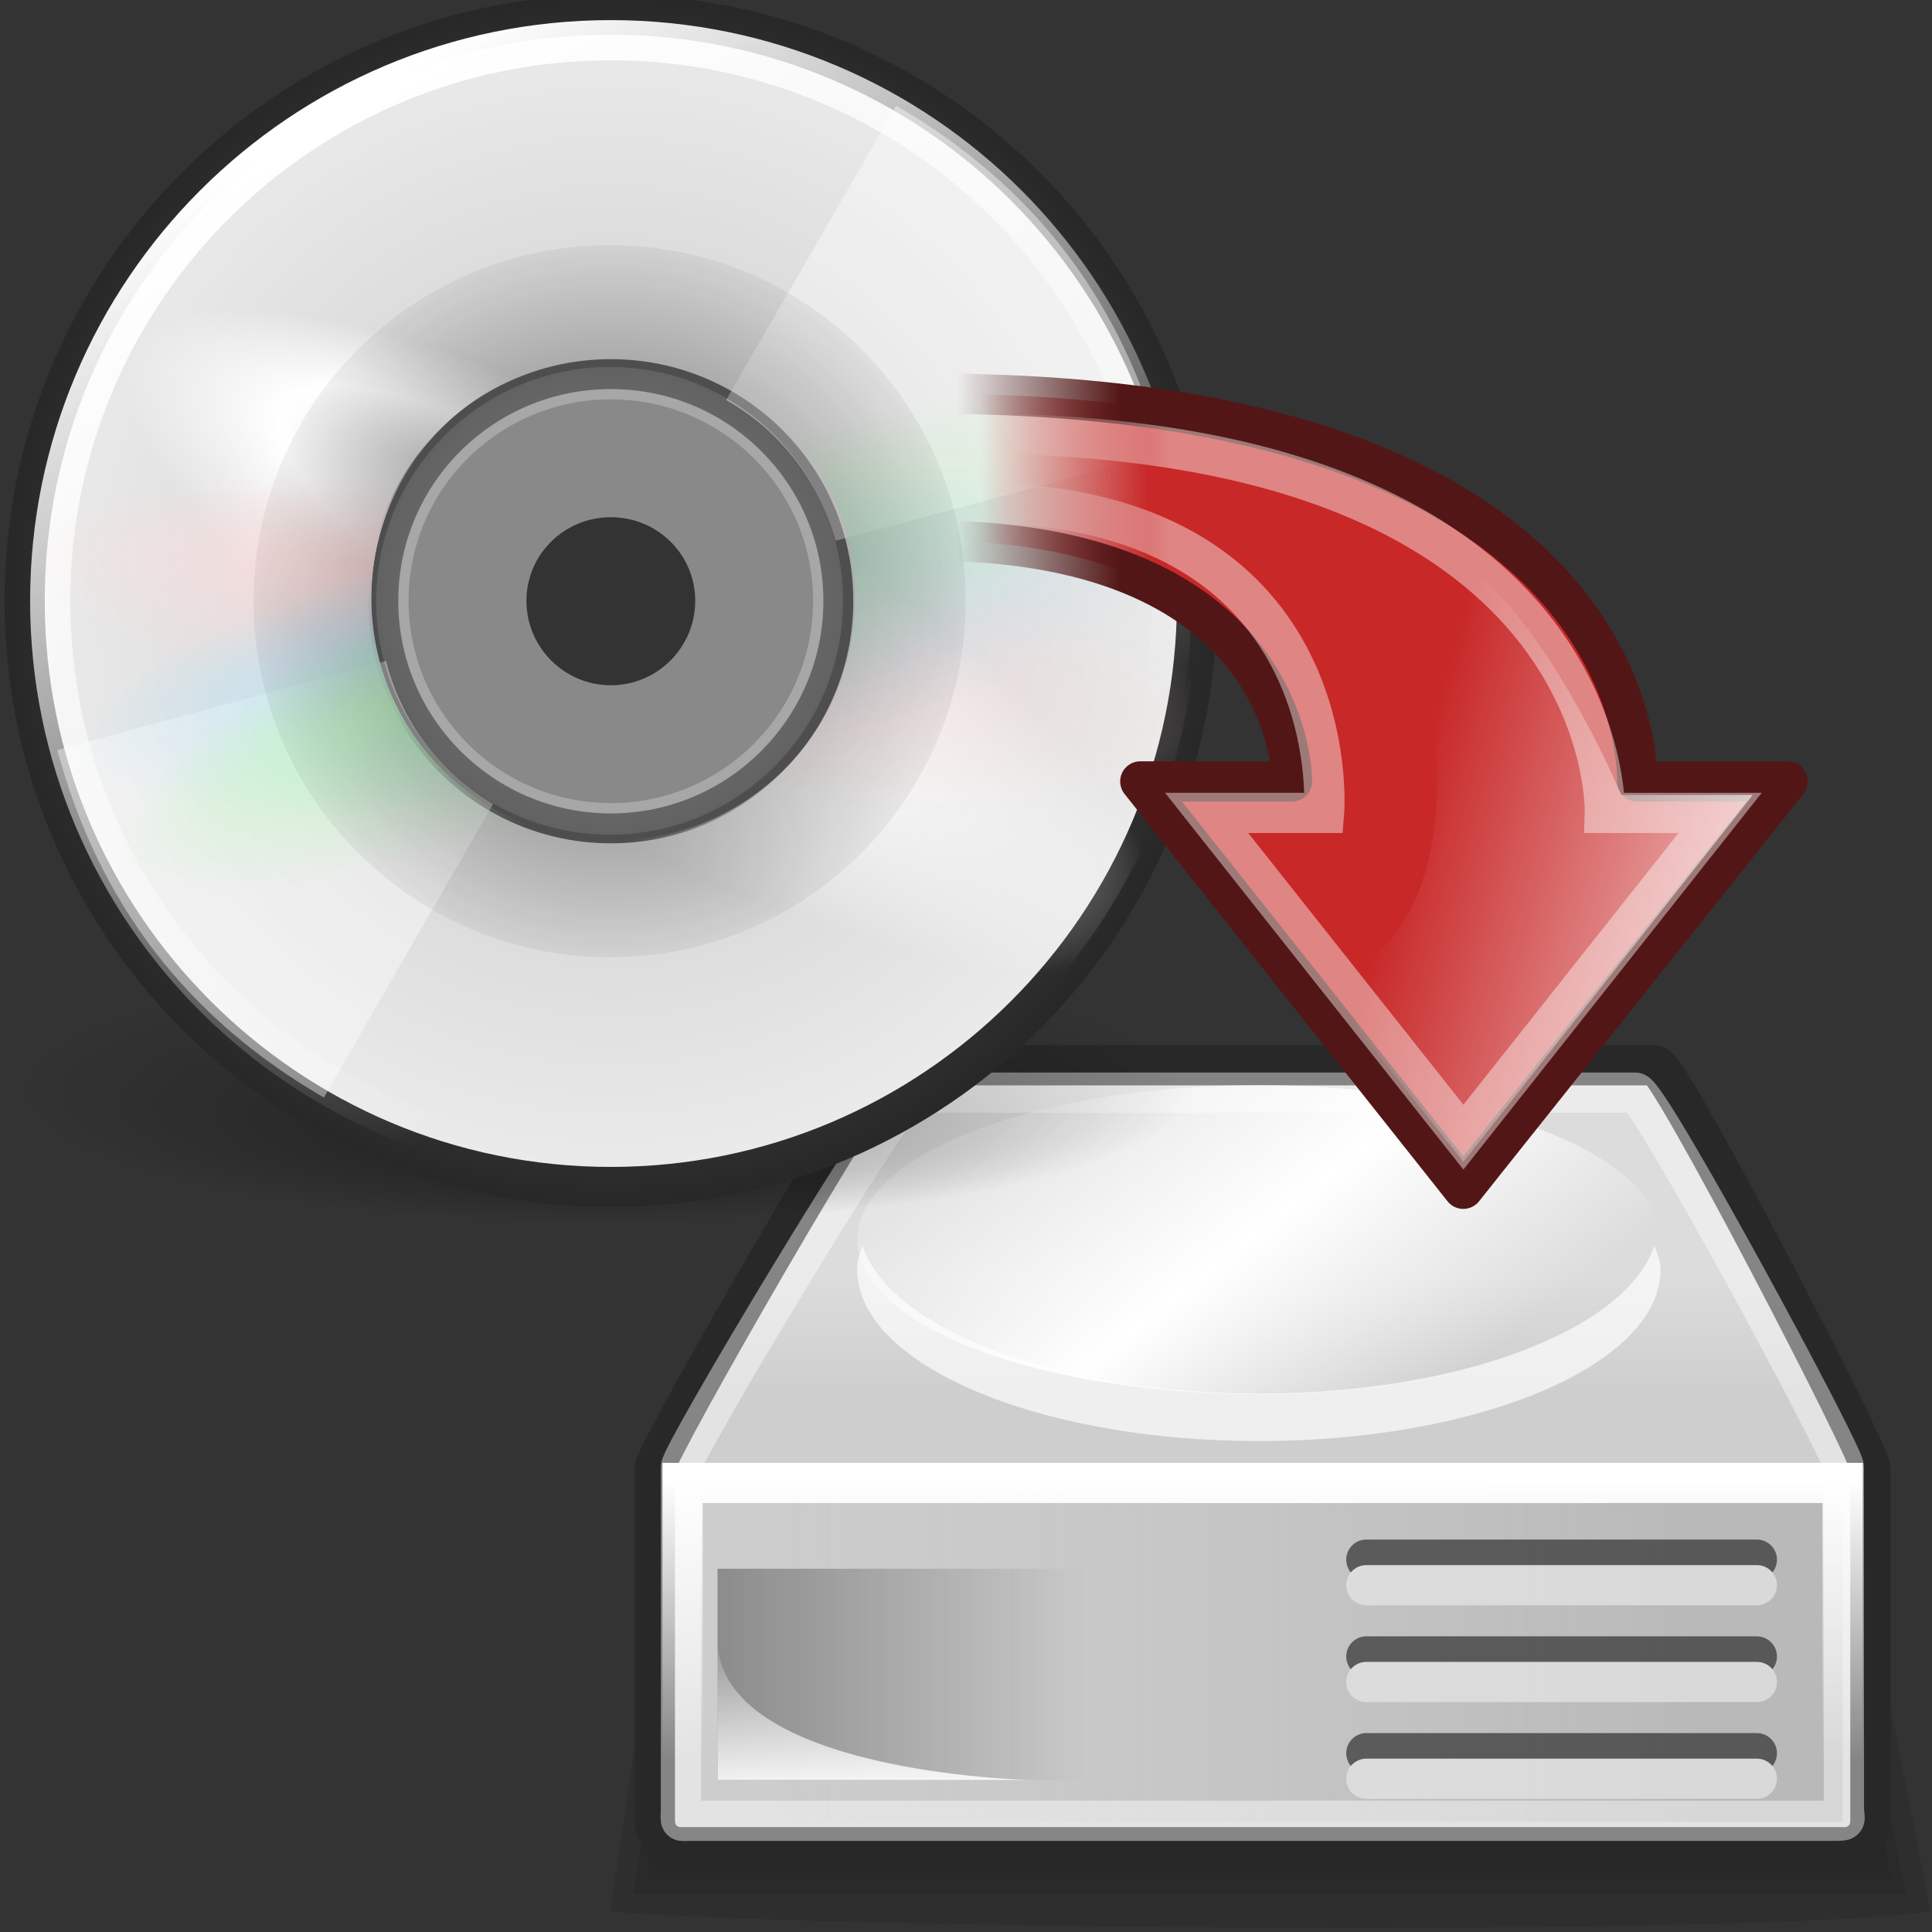 <?xml version="1.0" encoding="UTF-8" standalone="no"?>
<!-- Created with Inkscape (http://www.inkscape.org/) -->
<svg
   xmlns:dc="http://purl.org/dc/elements/1.1/"
   xmlns:cc="http://web.resource.org/cc/"
   xmlns:rdf="http://www.w3.org/1999/02/22-rdf-syntax-ns#"
   xmlns:svg="http://www.w3.org/2000/svg"
   xmlns="http://www.w3.org/2000/svg"
   xmlns:xlink="http://www.w3.org/1999/xlink"
   xmlns:sodipodi="http://inkscape.sourceforge.net/DTD/sodipodi-0.dtd"
   xmlns:inkscape="http://www.inkscape.org/namespaces/inkscape"
   width="48px"
   height="48px"
   id="svg2"
   sodipodi:version="0.32"
   inkscape:version="0.43"
   sodipodi:docbase="/home/silvestre/Desktop/yasis/scalable/apps"
   sodipodi:docname="soundjuicer.svg">
  <rect width="100%" height="100%" fill="#333333" stroke="none"/>
  <defs
     id="defs4">
    <linearGradient
       id="linearGradient4089">
      <stop
         style="stop-color:#ffffff;stop-opacity:0.257;"
         offset="0"
         id="stop4091" />
      <stop
         id="stop4097"
         offset="0.5"
         style="stop-color:#ffffff;stop-opacity:1;" />
      <stop
         style="stop-color:#ffffff;stop-opacity:0;"
         offset="1"
         id="stop4093" />
    </linearGradient>
    <linearGradient
       inkscape:collect="always"
       id="linearGradient4071">
      <stop
         style="stop-color:#dcdcdc;stop-opacity:1"
         offset="0"
         id="stop4073" />
      <stop
         style="stop-color:#cecece;stop-opacity:1"
         offset="1"
         id="stop4075" />
    </linearGradient>
    <linearGradient
       inkscape:collect="always"
       id="linearGradient4063">
      <stop
         style="stop-color:#b9b9b9;stop-opacity:1"
         offset="0"
         id="stop4065" />
      <stop
         style="stop-color:#c9c9c9;stop-opacity:0.338"
         offset="1"
         id="stop4067" />
    </linearGradient>
    <linearGradient
       inkscape:collect="always"
       id="linearGradient4054">
      <stop
         style="stop-color:#ffffff;stop-opacity:1;"
         offset="0"
         id="stop4056" />
      <stop
         style="stop-color:#ffffff;stop-opacity:0;"
         offset="1"
         id="stop4058" />
    </linearGradient>
    <linearGradient
       inkscape:collect="always"
       xlink:href="#linearGradient4054"
       id="linearGradient4060"
       x1="18.845"
       y1="25.997"
       x2="18.845"
       y2="38.345"
       gradientUnits="userSpaceOnUse"
       gradientTransform="matrix(0.985,0,0,0.795,0.773,8.588)" />
    <linearGradient
       inkscape:collect="always"
       xlink:href="#linearGradient4063"
       id="linearGradient4069"
       x1="39.072"
       y1="34.581"
       x2="6.496"
       y2="34.581"
       gradientUnits="userSpaceOnUse"
       gradientTransform="matrix(0.985,0,0,0.795,0.773,8.588)" />
    <linearGradient
       inkscape:collect="always"
       xlink:href="#linearGradient4071"
       id="linearGradient4077"
       x1="23.721"
       y1="21.766"
       x2="23.721"
       y2="25.954"
       gradientUnits="userSpaceOnUse"
       gradientTransform="matrix(0.985,0,0,0.985,0.773,0.691)" />
    <linearGradient
       inkscape:collect="always"
       xlink:href="#linearGradient4089"
       id="linearGradient4095"
       x1="19.895"
       y1="15.646"
       x2="27.664"
       y2="25.516"
       gradientUnits="userSpaceOnUse" />
    <linearGradient
       inkscape:collect="always"
       id="linearGradient2908">
      <stop
         style="stop-color:#000000;stop-opacity:0.372"
         offset="0"
         id="stop2910" />
      <stop
         style="stop-color:#000000;stop-opacity:0"
         offset="1"
         id="stop2912" />
    </linearGradient>
    <linearGradient
       inkscape:collect="always"
       id="linearGradient2938">
      <stop
         style="stop-color:#fcfcfc;stop-opacity:1;"
         offset="0"
         id="stop2940" />
      <stop
         style="stop-color:#fcfcfc;stop-opacity:0;"
         offset="1"
         id="stop2942" />
    </linearGradient>
    <linearGradient
       inkscape:collect="always"
       xlink:href="#linearGradient2938"
       id="linearGradient3093"
       gradientUnits="userSpaceOnUse"
       x1="8.287"
       y1="41.173"
       x2="8.287"
       y2="35.262"
       gradientTransform="translate(0.893,-0.91)" />
    <linearGradient
       inkscape:collect="always"
       xlink:href="#linearGradient2908"
       id="linearGradient3096"
       gradientUnits="userSpaceOnUse"
       x1="2.147"
       y1="34.544"
       x2="17.078"
       y2="34.544"
       gradientTransform="translate(0.893,-0.91)" />
    <radialGradient
       gradientUnits="userSpaceOnUse"
       r="22.906"
       fy="24.204"
       fx="23.906"
       cy="24.204"
       cx="23.906"
       id="radialGradient4105"
       xlink:href="#linearGradient4098"
       inkscape:collect="always" />
    <radialGradient
       r="21.875"
       fy="56.156"
       fx="23.625"
       cy="44.125"
       cx="23.625"
       gradientTransform="matrix(1.034,0,0,0.236,-0.809,32.418)"
       gradientUnits="userSpaceOnUse"
       id="radialGradient3368"
       xlink:href="#linearGradient2908"
       inkscape:collect="always" />
    <radialGradient
       r="22.906"
       fy="24.219"
       fx="23.906"
       cy="24.219"
       cx="23.906"
       gradientTransform="translate(-1.833e-7,-1.481383e-2)"
       gradientUnits="userSpaceOnUse"
       id="radialGradient3365"
       xlink:href="#linearGradient4079"
       inkscape:collect="always" />
    <linearGradient
       y2="36.169"
       x2="31.923"
       y1="5.125"
       x1="14"
       gradientTransform="translate(-1.833e-7,-1.481383e-2)"
       gradientUnits="userSpaceOnUse"
       id="linearGradient3361"
       xlink:href="#linearGradient4055"
       inkscape:collect="always" />
    <radialGradient
       r="22.406"
       fy="19.757"
       fx="13.594"
       cy="25.666"
       cx="23.828"
       gradientTransform="matrix(0.866,0.5,-0.155,0.268,8.411,6.932)"
       gradientUnits="userSpaceOnUse"
       id="radialGradient3357"
       xlink:href="#linearGradient4089"
       inkscape:collect="always" />
    <radialGradient
       r="22.406"
       fy="19.757"
       fx="13.594"
       cy="25.666"
       cx="23.828"
       gradientTransform="matrix(1.031,0.165,-3.70053e-2,0.232,1.192,16.016)"
       gradientUnits="userSpaceOnUse"
       id="radialGradient3354"
       xlink:href="#linearGradient4101"
       inkscape:collect="always" />
    <radialGradient
       r="22.406"
       fy="19.757"
       fx="13.594"
       cy="25.666"
       cx="23.828"
       gradientTransform="matrix(0.96,-0.193,4.62577e-2,0.23,0.935,24.469)"
       gradientUnits="userSpaceOnUse"
       id="radialGradient3351"
       xlink:href="#linearGradient4111"
       inkscape:collect="always" />
    <radialGradient
       r="22.406"
       fy="19.757"
       fx="13.594"
       cy="25.666"
       cx="23.828"
       gradientTransform="matrix(0.901,-0.383,9.187959e-2,0.216,1.463,29.109)"
       gradientUnits="userSpaceOnUse"
       id="radialGradient3348"
       xlink:href="#linearGradient4121"
       inkscape:collect="always" />
    <radialGradient
       r="13.609"
       fy="24.234"
       fx="23.859"
       cy="24.234"
       cx="23.859"
       gradientTransform="matrix(1.117,5.220978e-16,-5.220978e-16,1.117,-2.789,-2.848)"
       gradientUnits="userSpaceOnUse"
       id="radialGradient3345"
       xlink:href="#linearGradient4070"
       inkscape:collect="always" />
    <radialGradient
       r="13.609"
       fy="24.234"
       fx="23.859"
       cy="24.234"
       cx="23.859"
       gradientTransform="matrix(1.08,5.050034e-16,-5.050034e-16,1.08,-1.915,-1.947)"
       gradientUnits="userSpaceOnUse"
       id="radialGradient4106"
       xlink:href="#linearGradient4070"
       inkscape:collect="always" />
    <radialGradient
       r="22.406"
       fy="19.757"
       fx="13.594"
       cy="25.666"
       cx="23.828"
       gradientTransform="matrix(0.871,-0.37,8.887130e-2,0.209,2.198,28.963)"
       gradientUnits="userSpaceOnUse"
       id="radialGradient4104"
       xlink:href="#linearGradient4121"
       inkscape:collect="always" />
    <radialGradient
       r="22.406"
       fy="19.757"
       fx="13.594"
       cy="25.666"
       cx="23.828"
       gradientTransform="matrix(0.928,-0.186,4.474314e-2,0.223,1.687,24.475)"
       gradientUnits="userSpaceOnUse"
       id="radialGradient4102"
       xlink:href="#linearGradient4111"
       inkscape:collect="always" />
    <radialGradient
       r="22.406"
       fy="19.757"
       fx="13.594"
       cy="25.666"
       cx="23.828"
       gradientTransform="matrix(0.998,0.159,-3.579368e-2,0.224,1.936,16.299)"
       gradientUnits="userSpaceOnUse"
       id="radialGradient4100"
       xlink:href="#linearGradient4101"
       inkscape:collect="always" />
    <radialGradient
       r="22.406"
       fy="19.757"
       fx="13.594"
       cy="25.666"
       cx="23.828"
       gradientTransform="matrix(0.838,0.484,-0.15,0.259,8.918,7.513)"
       gradientUnits="userSpaceOnUse"
       id="radialGradient4097"
       xlink:href="#linearGradient4089"
       inkscape:collect="always" />
    <linearGradient
       y2="36.169"
       x2="31.923"
       y1="5.125"
       x1="14"
       gradientTransform="matrix(0.967,0,0,0.967,0.783,0.793)"
       gradientUnits="userSpaceOnUse"
       id="linearGradient2174"
       xlink:href="#linearGradient4055"
       inkscape:collect="always" />
    <radialGradient
       r="22.906"
       fy="24.219"
       fx="23.906"
       cy="24.219"
       cx="23.906"
       gradientTransform="matrix(0.967,0,0,0.967,0.783,0.793)"
       gradientUnits="userSpaceOnUse"
       id="radialGradient4093"
       xlink:href="#linearGradient4079"
       inkscape:collect="always" />
    <radialGradient
       r="21.875"
       fy="56.156"
       fx="23.625"
       cy="44.125"
       cx="23.625"
       gradientTransform="matrix(1,0,0,0.189,1.631182e-16,35.804)"
       gradientUnits="userSpaceOnUse"
       id="radialGradient4091"
       xlink:href="#linearGradient4071"
       inkscape:collect="always" />
    <linearGradient
       id="linearGradient4055"
       inkscape:collect="always">
      <stop
         id="stop4057"
         offset="0"
         style="stop-color:#ffffff;stop-opacity:1;" />
      <stop
         id="stop4059"
         offset="1"
         style="stop-color:#ffffff;stop-opacity:0;" />
    </linearGradient>
    <linearGradient
       id="linearGradient4079"
       inkscape:collect="always">
      <stop
         id="stop4081"
         offset="0"
         style="stop-color:#c7c7c7;stop-opacity:1" />
      <stop
         id="stop4083"
         offset="1"
         style="stop-color:#ececec;stop-opacity:1" />
    </linearGradient>
    <linearGradient
       inkscape:collect="always"
       id="linearGradient4101">
      <stop
         style="stop-color:#fcdddd;stop-opacity:1"
         offset="0"
         id="stop4103" />
      <stop
         style="stop-color:#fcdddd;stop-opacity:0"
         offset="1"
         id="stop4105" />
    </linearGradient>
    <linearGradient
       id="linearGradient4111"
       inkscape:collect="always">
      <stop
         id="stop4113"
         offset="0"
         style="stop-color:#bfe7fb;stop-opacity:0.745" />
      <stop
         id="stop4115"
         offset="1"
         style="stop-color:#afe3f8;stop-opacity:0" />
    </linearGradient>
    <linearGradient
       inkscape:collect="always"
       id="linearGradient4121">
      <stop
         style="stop-color:#c0fbbf;stop-opacity:0.745"
         offset="0"
         id="stop4123" />
      <stop
         style="stop-color:#aff8b1;stop-opacity:0"
         offset="1"
         id="stop4125" />
    </linearGradient>
    <linearGradient
       id="linearGradient4070"
       inkscape:collect="always">
      <stop
         id="stop4072"
         offset="0"
         style="stop-color:#000000;stop-opacity:0.503" />
      <stop
         id="stop4074"
         offset="1"
         style="stop-color:#000000;stop-opacity:0;" />
    </linearGradient>
    <linearGradient
       id="linearGradient4098"
       inkscape:collect="always">
      <stop
         id="stop4100"
         offset="0"
         style="stop-color:#878787;stop-opacity:1" />
      <stop
         id="stop4102"
         offset="1"
         style="stop-color:#282828;stop-opacity:1" />
    </linearGradient>
    <linearGradient
       inkscape:collect="always"
       xlink:href="#linearGradient4071"
       id="linearGradient3100"
       gradientUnits="userSpaceOnUse"
       gradientTransform="matrix(0.985,0,0,0.985,0.773,0.691)"
       x1="23.721"
       y1="21.766"
       x2="23.721"
       y2="25.954" />
    <linearGradient
       inkscape:collect="always"
       xlink:href="#linearGradient4063"
       id="linearGradient3102"
       gradientUnits="userSpaceOnUse"
       gradientTransform="matrix(0.985,0,0,0.795,0.773,8.588)"
       x1="39.072"
       y1="34.581"
       x2="6.496"
       y2="34.581" />
    <linearGradient
       inkscape:collect="always"
       xlink:href="#linearGradient4054"
       id="linearGradient3104"
       gradientUnits="userSpaceOnUse"
       gradientTransform="matrix(0.985,0,0,0.795,0.773,8.588)"
       x1="18.845"
       y1="25.997"
       x2="18.845"
       y2="38.345" />
    <linearGradient
       inkscape:collect="always"
       xlink:href="#linearGradient4089"
       id="linearGradient3106"
       gradientUnits="userSpaceOnUse"
       x1="19.895"
       y1="15.646"
       x2="27.664"
       y2="25.516" />
    <linearGradient
       inkscape:collect="always"
       xlink:href="#linearGradient2908"
       id="linearGradient3108"
       gradientUnits="userSpaceOnUse"
       gradientTransform="translate(0.893,-0.91)"
       x1="2.147"
       y1="34.544"
       x2="17.078"
       y2="34.544" />
    <linearGradient
       inkscape:collect="always"
       xlink:href="#linearGradient2938"
       id="linearGradient3110"
       gradientUnits="userSpaceOnUse"
       gradientTransform="translate(0.893,-0.91)"
       x1="8.287"
       y1="41.173"
       x2="8.287"
       y2="35.262" />
    <linearGradient
       gradientUnits="userSpaceOnUse"
       y2="23.729"
       x2="3.131"
       y1="19.29"
       x1="3.131"
       id="linearGradient4158"
       xlink:href="#linearGradient4152"
       inkscape:collect="always" />
    <linearGradient
       gradientUnits="userSpaceOnUse"
       y2="23.105"
       x2="-0.139"
       y1="18.53"
       x1="-0.139"
       id="linearGradient4150"
       xlink:href="#linearGradient4144"
       inkscape:collect="always" />
    <linearGradient
       y2="11.227"
       x2="9.712"
       y1="1.872"
       x1="12.218"
       gradientUnits="userSpaceOnUse"
       id="linearGradient2114"
       xlink:href="#linearGradient4835"
       inkscape:collect="always" />
    <linearGradient
       y2="19.766"
       x2="23.361"
       y1="19.766"
       x1="18.808"
       gradientTransform="matrix(3.13985e-16,1,-1,3.13985e-16,22.056,-0.911)"
       gradientUnits="userSpaceOnUse"
       id="linearGradient2112"
       xlink:href="#linearGradient4138"
       inkscape:collect="always" />
    <radialGradient
       gradientUnits="userSpaceOnUse"
       gradientTransform="matrix(1,0,0,0.322,1.954762e-15,12.419)"
       r="9.644"
       fy="22.154"
       fx="10.818"
       cy="18.31"
       cx="10.818"
       id="radialGradient4065"
       xlink:href="#linearGradient4059"
       inkscape:collect="always" />
    <linearGradient
       id="linearGradient4059"
       inkscape:collect="always">
      <stop
         id="stop4061"
         offset="0"
         style="stop-color:#000000;stop-opacity:1;" />
      <stop
         id="stop4063"
         offset="1"
         style="stop-color:#000000;stop-opacity:0;" />
    </linearGradient>
    <linearGradient
       id="linearGradient4835"
       inkscape:collect="always">
      <stop
         id="stop4837"
         offset="0"
         style="stop-color:#ffffff;stop-opacity:0.658" />
      <stop
         id="stop4839"
         offset="1"
         style="stop-color:#ffffff;stop-opacity:0;" />
    </linearGradient>
    <linearGradient
       inkscape:collect="always"
       id="linearGradient4138">
      <stop
         style="stop-color:#fbfcf8;stop-opacity:0.437"
         offset="0"
         id="stop4140" />
      <stop
         style="stop-color:#fbfcf8;stop-opacity:0"
         offset="1"
         id="stop4142" />
    </linearGradient>
    <linearGradient
       id="linearGradient4144"
       inkscape:collect="always">
      <stop
         id="stop4146"
         offset="0"
         style="stop-color:#c82828;stop-opacity:1" />
      <stop
         id="stop4148"
         offset="1"
         style="stop-color:#c82828;stop-opacity:0" />
    </linearGradient>
    <linearGradient
       id="linearGradient4152"
       inkscape:collect="always">
      <stop
         id="stop4154"
         offset="0"
         style="stop-color:#531616;stop-opacity:1" />
      <stop
         id="stop4156"
         offset="1"
         style="stop-color:#481414;stop-opacity:0" />
    </linearGradient>
  </defs>
  <sodipodi:namedview
     id="base"
     pagecolor="#ffffff"
     bordercolor="#666666"
     borderopacity="1.0"
     inkscape:pageopacity="0.0"
     inkscape:pageshadow="2"
     inkscape:zoom="8"
     inkscape:cx="55.541793"
     inkscape:cy="31.697891"
     inkscape:document-units="px"
     inkscape:current-layer="layer1"
     inkscape:window-width="816"
     inkscape:window-height="543"
     inkscape:window-x="152"
     inkscape:window-y="25" />
  <g
     inkscape:label="Layer 1"
     inkscape:groupmode="layer"
     id="layer1">
    <g
       id="g3394"
       inkscape:label="Layer 1"
       transform="matrix(0.914,0,0,0.914,94.709,-92.435)" />
    <g
       id="g2891"
       inkscape:label="Layer 1"
       transform="translate(30.095,-86.894)" />
    <g
       id="g3076"
       transform="matrix(0.711,0,0,0.711,14.157,15.985)">
      <g
         style="opacity:0.289"
         transform="matrix(0.956,0,4.378751e-2,1,-57.912,-0.53)"
         id="g2777">
        <path
           style="opacity:0.368;color:#000000;fill:#000000;fill-opacity:1;fill-rule:nonzero;stroke:none;stroke-width:1;stroke-linecap:round;stroke-linejoin:round;marker:none;marker-start:none;marker-mid:none;marker-end:none;stroke-miterlimit:4;stroke-dashoffset:0;stroke-opacity:1;visibility:visible;display:inline;overflow:visible"
           d="M 62.907,30.211 L 105.934,30.211 L 108.26,44.841 C 101.748,45.725 67.645,45.46 60,44.841 L 62.907,30.211 z "
           id="path2775"
           sodipodi:nodetypes="ccccc" />
        <path
           style="opacity:0.368;color:#000000;fill:#000000;fill-opacity:1;fill-rule:nonzero;stroke:none;stroke-width:1;stroke-linecap:round;stroke-linejoin:round;marker:none;marker-start:none;marker-mid:none;marker-end:none;stroke-miterlimit:4;stroke-dashoffset:0;stroke-opacity:1;visibility:visible;display:inline;overflow:visible"
           d="M 64.773,29.615 L 104.017,29.615 L 106.139,42.873 L 62.121,42.873 L 64.773,29.615 z "
           id="rect2766"
           sodipodi:nodetypes="ccccc" />
        <path
           style="opacity:0.368;color:#000000;fill:#000000;fill-opacity:1;fill-rule:nonzero;stroke:none;stroke-width:1;stroke-linecap:round;stroke-linejoin:round;marker:none;marker-start:none;marker-mid:none;marker-end:none;stroke-miterlimit:4;stroke-dashoffset:0;stroke-opacity:1;visibility:visible;display:inline;overflow:visible"
           d="M 64.151,29.402 L 104.656,29.402 L 106.846,43.175 L 61.414,43.175 L 64.151,29.402 z "
           id="path2769"
           sodipodi:nodetypes="ccccc" />
        <path
           style="opacity:0.368;color:#000000;fill:#000000;fill-opacity:1;fill-rule:nonzero;stroke:none;stroke-width:1;stroke-linecap:round;stroke-linejoin:round;marker:none;marker-start:none;marker-mid:none;marker-end:none;stroke-miterlimit:4;stroke-dashoffset:0;stroke-opacity:1;visibility:visible;display:inline;overflow:visible"
           d="M 64.151,29.933 L 104.656,29.933 L 106.846,43.705 L 61.414,43.705 L 64.151,29.933 z "
           id="path2771"
           sodipodi:nodetypes="ccccc" />
        <path
           style="opacity:0.368;color:#000000;fill:#000000;fill-opacity:1;fill-rule:nonzero;stroke:none;stroke-width:1;stroke-linecap:round;stroke-linejoin:round;marker:none;marker-start:none;marker-mid:none;marker-end:none;stroke-miterlimit:4;stroke-dashoffset:0;stroke-opacity:1;visibility:visible;display:inline;overflow:visible"
           d="M 63.685,30.125 L 105.136,30.125 L 107.376,44.22 L 60.884,44.22 L 63.685,30.125 z "
           id="path2773"
           sodipodi:nodetypes="ccccc" />
      </g>
      <path
         sodipodi:nodetypes="ccccccccc"
         id="rect3322"
         d="M 11.258,14.742 L 37.938,14.742 C 38.436,14.742 45.446,28.309 45.446,28.807 L 45.446,41.167 C 45.446,41.665 45.046,42.066 44.548,42.066 L 3.871,42.066 C 3.373,42.066 2.972,41.665 2.972,41.167 L 2.972,28.807 C 2.972,28.309 10.76,14.742 11.258,14.742 z "
         style="color:#000000;fill:url(#linearGradient3100);fill-opacity:1;fill-rule:nonzero;stroke:#282828;stroke-width:1.405;stroke-linecap:round;stroke-linejoin:round;marker:none;marker-start:none;marker-mid:none;marker-end:none;stroke-miterlimit:4;stroke-dashoffset:0;stroke-opacity:1;visibility:visible;display:inline;overflow:visible" />
      <rect
         ry="0"
         rx="0"
         y="29.337"
         x="3.94"
         height="11.837"
         width="40.539"
         id="rect4052"
         style="opacity:1;color:#000000;fill:url(#linearGradient3102);fill-opacity:1;fill-rule:nonzero;stroke:url(#linearGradient3104);stroke-width:1.405;stroke-linecap:round;stroke-linejoin:miter;marker:none;marker-start:none;marker-mid:none;marker-end:none;stroke-miterlimit:4;stroke-dasharray:none;stroke-dashoffset:0;stroke-opacity:1;visibility:visible;display:inline;overflow:visible" />
      <path
         id="path4081"
         d="M 10.224,21.04 C 10.137,21.31 10.039,21.591 10.039,21.871 C 10.039,25.192 16.333,27.874 24.077,27.874 C 31.82,27.874 38.115,25.192 38.115,21.871 C 38.115,21.59 37.986,21.311 37.899,21.04 C 36.938,23.96 31.15,26.212 24.077,26.212 C 17.002,26.212 11.183,23.961 10.224,21.04 z "
         style="opacity:1;color:#000000;fill:#ffffff;fill-opacity:0.672;fill-rule:nonzero;stroke:none;stroke-width:0.771;stroke-linecap:round;stroke-linejoin:round;marker:none;marker-start:none;marker-mid:none;marker-end:none;stroke-miterlimit:4;stroke-dasharray:none;stroke-dashoffset:0;stroke-opacity:1;visibility:visible;display:inline;overflow:visible" />
      <path
         transform="matrix(1.332,0,0,1.334,-8.536,-6.155)"
         d="M 35.023 20.233 A 10.535 4.047 0 1 1  13.953,20.233 A 10.535 4.047 0 1 1  35.023 20.233 z"
         sodipodi:ry="4.0465117"
         sodipodi:rx="10.534883"
         sodipodi:cy="20.232557"
         sodipodi:cx="24.488373"
         id="path4079"
         style="opacity:1;color:#000000;fill:url(#linearGradient3106);fill-opacity:1;fill-rule:nonzero;stroke:none;stroke-width:0.771;stroke-linecap:round;stroke-linejoin:round;marker:none;marker-start:none;marker-mid:none;marker-end:none;stroke-miterlimit:4;stroke-dasharray:none;stroke-dashoffset:0;stroke-opacity:1;visibility:visible;display:inline;overflow:visible"
         sodipodi:type="arc" />
      <g
         transform="matrix(0.914,0,0,0.914,2.071,1.664)"
         id="g4109"
         style="opacity:0.668">
        <path
           id="path4111"
           d="M 43.116,33.209 L 28.186,33.209"
           style="fill:none;fill-opacity:0.75;fill-rule:evenodd;stroke:#282828;stroke-width:1.537px;stroke-linecap:round;stroke-linejoin:miter;stroke-opacity:1" />
        <path
           style="fill:none;fill-opacity:0.75;fill-rule:evenodd;stroke:#e9e9e9;stroke-width:1.537px;stroke-linecap:round;stroke-linejoin:miter;stroke-opacity:1"
           d="M 43.116,34.186 L 28.186,34.186"
           id="path4113" />
      </g>
      <g
         id="g4115"
         style="opacity:0.668"
         transform="matrix(0.914,0,0,0.914,2.071,5.046)">
        <path
           id="path4117"
           d="M 43.116,33.209 L 28.186,33.209"
           style="fill:none;fill-opacity:0.75;fill-rule:evenodd;stroke:#282828;stroke-width:1.537px;stroke-linecap:round;stroke-linejoin:miter;stroke-opacity:1" />
        <path
           style="fill:none;fill-opacity:0.75;fill-rule:evenodd;stroke:#e9e9e9;stroke-width:1.537px;stroke-linecap:round;stroke-linejoin:miter;stroke-opacity:1"
           d="M 43.116,34.186 L 28.186,34.186"
           id="path4119" />
      </g>
      <g
         transform="matrix(0.914,0,0,0.914,2.071,8.427)"
         style="opacity:0.668"
         id="g4105">
        <path
           style="fill:none;fill-opacity:0.75;fill-rule:evenodd;stroke:#282828;stroke-width:1.537px;stroke-linecap:round;stroke-linejoin:miter;stroke-opacity:1"
           d="M 43.116,33.209 L 28.186,33.209"
           id="path4103" />
        <path
           id="path4101"
           d="M 43.116,34.186 L 28.186,34.186"
           style="fill:none;fill-opacity:0.75;fill-rule:evenodd;stroke:#e9e9e9;stroke-width:1.537px;stroke-linecap:round;stroke-linejoin:miter;stroke-opacity:1" />
      </g>
      <path
         sodipodi:nodetypes="ccccccccc"
         id="path4847"
         d="M 11.92,15.698 L 37.236,15.698 C 37.709,15.698 44.52,28.314 44.52,28.786 L 44.52,40.661 C 44.52,41.134 44.681,41.142 44.209,41.142 L 4.262,41.142 C 3.789,41.142 3.882,41.235 3.882,40.763 L 3.882,28.786 C 3.882,28.314 11.448,15.698 11.92,15.698 z "
         style="color:#000000;fill:none;fill-opacity:1;fill-rule:nonzero;stroke:#ffffff;stroke-width:1.405;stroke-linecap:round;stroke-linejoin:round;marker:none;marker-start:none;marker-mid:none;marker-end:none;stroke-miterlimit:4;stroke-dashoffset:0;stroke-opacity:0.433;visibility:visible;display:inline;overflow:visible" />
      <path
         sodipodi:nodetypes="ccccc"
         id="path3332"
         d="M 5.163,32.334 L 5.163,39.715 L 20.429,39.715 L 20.429,32.334 L 5.163,32.334 z "
         style="fill:url(#linearGradient3108);fill-opacity:1;fill-rule:evenodd;stroke:none;stroke-width:1px;stroke-linecap:butt;stroke-linejoin:miter;stroke-opacity:1" />
      <path
         sodipodi:nodetypes="cccc"
         id="path4078"
         d="M 5.163,34.804 L 5.163,39.715 L 16.038,39.715 C 16.038,39.715 5.163,39.471 5.163,34.804 z "
         style="fill:url(#linearGradient3110);fill-opacity:1;fill-rule:evenodd;stroke:none;stroke-width:1px;stroke-linecap:butt;stroke-linejoin:miter;stroke-opacity:1" />
    </g>
    <g
       id="g2190"
       inkscape:label="Layer 1"
       transform="matrix(0.65,0,0,0.65,-0.363,-0.805)">
      <path
         id="path3341"
         d="M 46.231,42.846 C 46.231,45.699 36.099,48.015 23.615,48.015 C 11.132,48.015 1,45.699 1,42.846 C 1,39.992 11.132,37.676 23.615,37.676 C 36.099,37.676 46.231,39.992 46.231,42.846 z "
         style="color:#000000;fill:url(#radialGradient3368);fill-opacity:1;fill-rule:nonzero;stroke:none;stroke-width:1;stroke-linecap:round;stroke-linejoin:miter;marker:none;marker-start:none;marker-mid:none;marker-end:none;stroke-miterlimit:4;stroke-dashoffset:0;stroke-opacity:0.433;visibility:visible;display:inline;overflow:visible" />
      <path
         id="path3318"
         d="M 23.906,1.798 C 11.54,1.798 1.5,11.837 1.5,24.204 C 1.5,36.571 11.54,46.61 23.906,46.61 C 36.273,46.61 46.312,36.571 46.312,24.204 C 46.312,11.837 36.273,1.798 23.906,1.798 z M 23.906,15.735 C 28.596,15.735 32.406,19.514 32.406,24.204 C 32.406,28.893 28.596,32.704 23.906,32.704 C 19.217,32.704 15.406,28.893 15.406,24.204 C 15.406,19.514 19.217,15.735 23.906,15.735 z "
         style="opacity:1;color:#000000;fill:url(#radialGradient3365);fill-opacity:1;fill-rule:nonzero;stroke:url(#radialGradient4105);stroke-width:1.537;stroke-linecap:round;stroke-linejoin:miter;marker:none;marker-start:none;marker-mid:none;marker-end:none;stroke-miterlimit:4;stroke-dasharray:none;stroke-dashoffset:0;stroke-opacity:1;visibility:visible;display:inline;overflow:visible" />
      <path
         id="path4046"
         d="M 23.906,16.109 C 19.424,16.109 15.781,19.722 15.781,24.205 C 15.781,28.687 19.424,32.33 23.906,32.33 C 28.389,32.33 32.031,28.687 32.031,24.205 C 32.031,19.722 28.389,16.109 23.906,16.109 z M 23.906,21.008 C 25.685,21.008 27.132,22.426 27.132,24.205 C 27.132,25.983 25.685,27.431 23.906,27.431 C 22.128,27.431 20.68,25.983 20.68,24.205 C 20.68,22.426 22.128,21.008 23.906,21.008 z "
         style="opacity:1;color:#000000;fill:#ffffff;fill-opacity:0.422;fill-rule:nonzero;stroke:none;stroke-width:1;stroke-linecap:round;stroke-linejoin:miter;marker:none;marker-start:none;marker-mid:none;marker-end:none;stroke-miterlimit:4;stroke-dasharray:none;stroke-dashoffset:0;stroke-opacity:1;visibility:visible;display:inline;overflow:visible" />
      <path
         sodipodi:nodetypes="csssc"
         id="path4053"
         d="M 23.906,2.776 C 12.079,2.776 2.478,12.377 2.478,24.204 C 2.478,36.031 12.079,45.632 23.906,45.632 C 35.733,45.632 45.334,36.031 45.334,24.204 C 45.334,12.377 35.733,2.776 23.906,2.776 z "
         style="opacity:1;color:#000000;fill:none;fill-opacity:1;fill-rule:nonzero;stroke:url(#linearGradient3361);stroke-width:1.537;stroke-linecap:round;stroke-linejoin:miter;marker:none;marker-start:none;marker-mid:none;marker-end:none;stroke-miterlimit:4;stroke-dasharray:none;stroke-dashoffset:0;stroke-opacity:1;visibility:visible;display:inline;overflow:visible" />
      <path
         id="path4069"
         d="M 34.812,5.281 L 28.312,16.531 C 30.365,17.691 31.842,19.592 32.5,21.906 L 45,18.562 C 43.437,12.731 40.041,8.3 34.812,5.281 z M 15.312,26.5 L 2.75,29.906 C 4.313,35.738 7.709,40.169 12.938,43.188 L 19.406,31.969 C 17.371,30.758 15.912,28.852 15.312,26.5 z "
         style="color:#000000;fill:#ffffff;fill-opacity:0.407;fill-rule:nonzero;stroke:none;stroke-width:1;stroke-linecap:round;stroke-linejoin:miter;marker:none;marker-start:none;marker-mid:none;marker-end:none;stroke-miterlimit:4;stroke-dashoffset:0;stroke-opacity:1;visibility:visible;display:inline;overflow:visible" />
      <path
         id="path4087"
         d="M 23.906,1.798 C 11.54,1.798 1.5,11.837 1.5,24.204 C 1.5,36.571 11.54,46.61 23.906,46.61 C 36.273,46.61 46.312,36.571 46.312,24.204 C 46.312,11.837 36.273,1.798 23.906,1.798 z M 24,14.86 C 29.106,14.86 33.25,19.004 33.25,24.11 C 33.25,29.216 29.106,33.36 24,33.36 C 18.894,33.36 14.75,29.216 14.75,24.11 C 14.75,19.004 18.894,14.86 24,14.86 z "
         style="opacity:1;color:#000000;fill:url(#radialGradient3357);fill-opacity:1;fill-rule:nonzero;stroke:none;stroke-width:1;stroke-linecap:round;stroke-linejoin:miter;marker:none;marker-start:none;marker-mid:none;marker-end:none;stroke-miterlimit:4;stroke-dasharray:none;stroke-dashoffset:0;stroke-opacity:1;visibility:visible;display:inline;overflow:visible" />
      <path
         id="path4097"
         d="M 22.906,1.829 C 12.498,2.286 3.486,9.987 1.781,20.673 C -0.167,32.885 8.163,44.381 20.375,46.329 C 32.587,48.277 44.083,39.947 46.031,27.735 C 47.979,15.523 39.65,4.027 27.437,2.079 C 25.911,1.835 24.393,1.764 22.906,1.829 z M 24,14.86 C 29.106,14.86 33.25,19.004 33.25,24.11 C 33.25,29.216 29.106,33.36 24,33.36 C 18.894,33.36 14.75,29.216 14.75,24.11 C 14.75,19.004 18.894,14.86 24,14.86 z "
         style="opacity:1;color:#000000;fill:url(#radialGradient3354);fill-opacity:1;fill-rule:nonzero;stroke:none;stroke-width:1;stroke-linecap:round;stroke-linejoin:miter;marker:none;marker-start:none;marker-mid:none;marker-end:none;stroke-miterlimit:4;stroke-dasharray:none;stroke-dashoffset:0;stroke-opacity:1;visibility:visible;display:inline;overflow:visible" />
      <path
         id="path4107"
         d="M 25.125,1.829 C 12.777,1.158 2.203,10.637 1.531,22.985 C 0.86,35.334 10.339,45.908 22.687,46.579 C 35.036,47.25 45.61,37.771 46.281,25.423 C 46.953,13.074 37.473,2.5 25.125,1.829 z M 24,14.86 C 29.106,14.86 33.25,19.004 33.25,24.11 C 33.25,29.216 29.106,33.36 24,33.36 C 18.894,33.36 14.75,29.216 14.75,24.11 C 14.75,19.004 18.894,14.86 24,14.86 z "
         style="opacity:1;color:#000000;fill:url(#radialGradient3351);fill-opacity:1;fill-rule:nonzero;stroke:none;stroke-width:1;stroke-linecap:round;stroke-linejoin:miter;marker:none;marker-start:none;marker-mid:none;marker-end:none;stroke-miterlimit:4;stroke-dasharray:none;stroke-dashoffset:0;stroke-opacity:1;visibility:visible;display:inline;overflow:visible" />
      <path
         id="path2200"
         d="M 25.094,1.829 C 23.607,1.75 22.091,1.818 20.562,2.048 C 8.333,3.887 -0.09,15.319 1.75,27.548 C 3.59,39.777 15.021,48.2 27.25,46.36 C 39.479,44.52 47.902,33.089 46.062,20.86 C 44.453,10.16 35.498,2.378 25.094,1.829 z M 24,14.86 C 29.106,14.86 33.25,19.004 33.25,24.11 C 33.25,29.216 29.106,33.36 24,33.36 C 18.894,33.36 14.75,29.216 14.75,24.11 C 14.75,19.004 18.894,14.86 24,14.86 z "
         style="opacity:1;color:#000000;fill:url(#radialGradient3348);fill-opacity:1;fill-rule:nonzero;stroke:none;stroke-width:1;stroke-linecap:round;stroke-linejoin:miter;marker:none;marker-start:none;marker-mid:none;marker-end:none;stroke-miterlimit:4;stroke-dasharray:none;stroke-dashoffset:0;stroke-opacity:1;visibility:visible;display:inline;overflow:visible" />
      <path
         id="path3338"
         d="M 23.875,10.61 C 16.361,10.61 10.25,16.69 10.25,24.204 C 10.25,31.718 16.361,37.829 23.875,37.829 C 31.389,37.829 37.469,31.718 37.469,24.204 C 37.469,16.69 31.389,10.61 23.875,10.61 z M 23.875,15.266 C 28.803,15.266 32.781,19.276 32.781,24.204 C 32.781,29.132 28.803,33.141 23.875,33.141 C 18.947,33.141 14.937,29.132 14.937,24.204 C 14.937,19.276 18.947,15.266 23.875,15.266 z "
         style="opacity:1;color:#000000;fill:url(#radialGradient3345);fill-opacity:1;fill-rule:nonzero;stroke:none;stroke-width:1;stroke-linecap:round;stroke-linejoin:miter;marker:none;marker-start:none;marker-mid:none;marker-end:none;stroke-miterlimit:4;stroke-dasharray:none;stroke-dashoffset:0;stroke-opacity:0.433;visibility:visible;display:inline;overflow:visible" />
    </g>
    <g
       id="g3163"
       inkscape:label="Layer 1"
       transform="matrix(-2.71899e-16,1.169,-1.169,-2.71899e-16,45.579,4.529)">
      <g
         id="g4160">
        <g
           id="g2107"
           transform="matrix(0.78,0,0,0.78,5.208,0.139)">
          <path
             sodipodi:nodetypes="cccccccc"
             id="rect3323"
             d="M 20.747,9.938 L 9.648,1.102 L 9.648,5.2 C 9.648,5.2 -0.919,4.729 -0.919,24.5 L 3.087,24.5 C 3.087,14.527 9.648,14.605 9.648,14.605 L 9.648,18.738 L 20.747,9.938 z "
             style="opacity:1;color:#000000;fill:url(#linearGradient4150);fill-opacity:1;fill-rule:nonzero;stroke:url(#linearGradient4158);stroke-width:1.097;stroke-linecap:round;stroke-linejoin:round;marker:none;marker-start:none;marker-mid:none;marker-end:none;stroke-miterlimit:4;stroke-dasharray:none;stroke-dashoffset:0;stroke-opacity:1;visibility:visible;display:inline;overflow:visible" />
          <path
             sodipodi:nodetypes="cccccccc"
             id="path4067"
             d="M 19.34,9.935 L 10.506,2.94 L 10.506,6.08 C 10.506,6.08 0.169,5.756 0.169,23.411 L 2.051,23.411 C 1.997,13.032 10.506,13.731 10.506,13.731 L 10.506,16.93 L 19.34,9.935 z "
             style="opacity:1;color:#000000;fill:none;fill-opacity:1;fill-rule:nonzero;stroke:url(#linearGradient2112);stroke-width:1.097;stroke-linecap:round;stroke-linejoin:miter;marker:none;marker-start:none;marker-mid:none;marker-end:none;stroke-miterlimit:4;stroke-dasharray:none;stroke-dashoffset:0;stroke-opacity:1;visibility:visible;display:inline;overflow:visible" />
          <path
             sodipodi:nodetypes="cccccc"
             id="path3170"
             d="M 20.013,9.935 L 10.016,2.051 L 10.016,5.635 C 10.016,5.635 2.776,8.615 2.776,12.064 C 2.776,12.064 12.981,7.976 15.234,13.728 L 20.013,9.935 z "
             style="opacity:1;color:#000000;fill:url(#linearGradient2114);fill-opacity:1;fill-rule:nonzero;stroke:none;stroke-width:0.787;stroke-linecap:round;stroke-linejoin:miter;marker:none;marker-start:none;marker-mid:none;marker-end:none;stroke-miterlimit:4;stroke-dasharray:none;stroke-dashoffset:0;stroke-opacity:1;visibility:visible;display:inline;overflow:visible" />
        </g>
      </g>
    </g>
  </g>
</svg>
